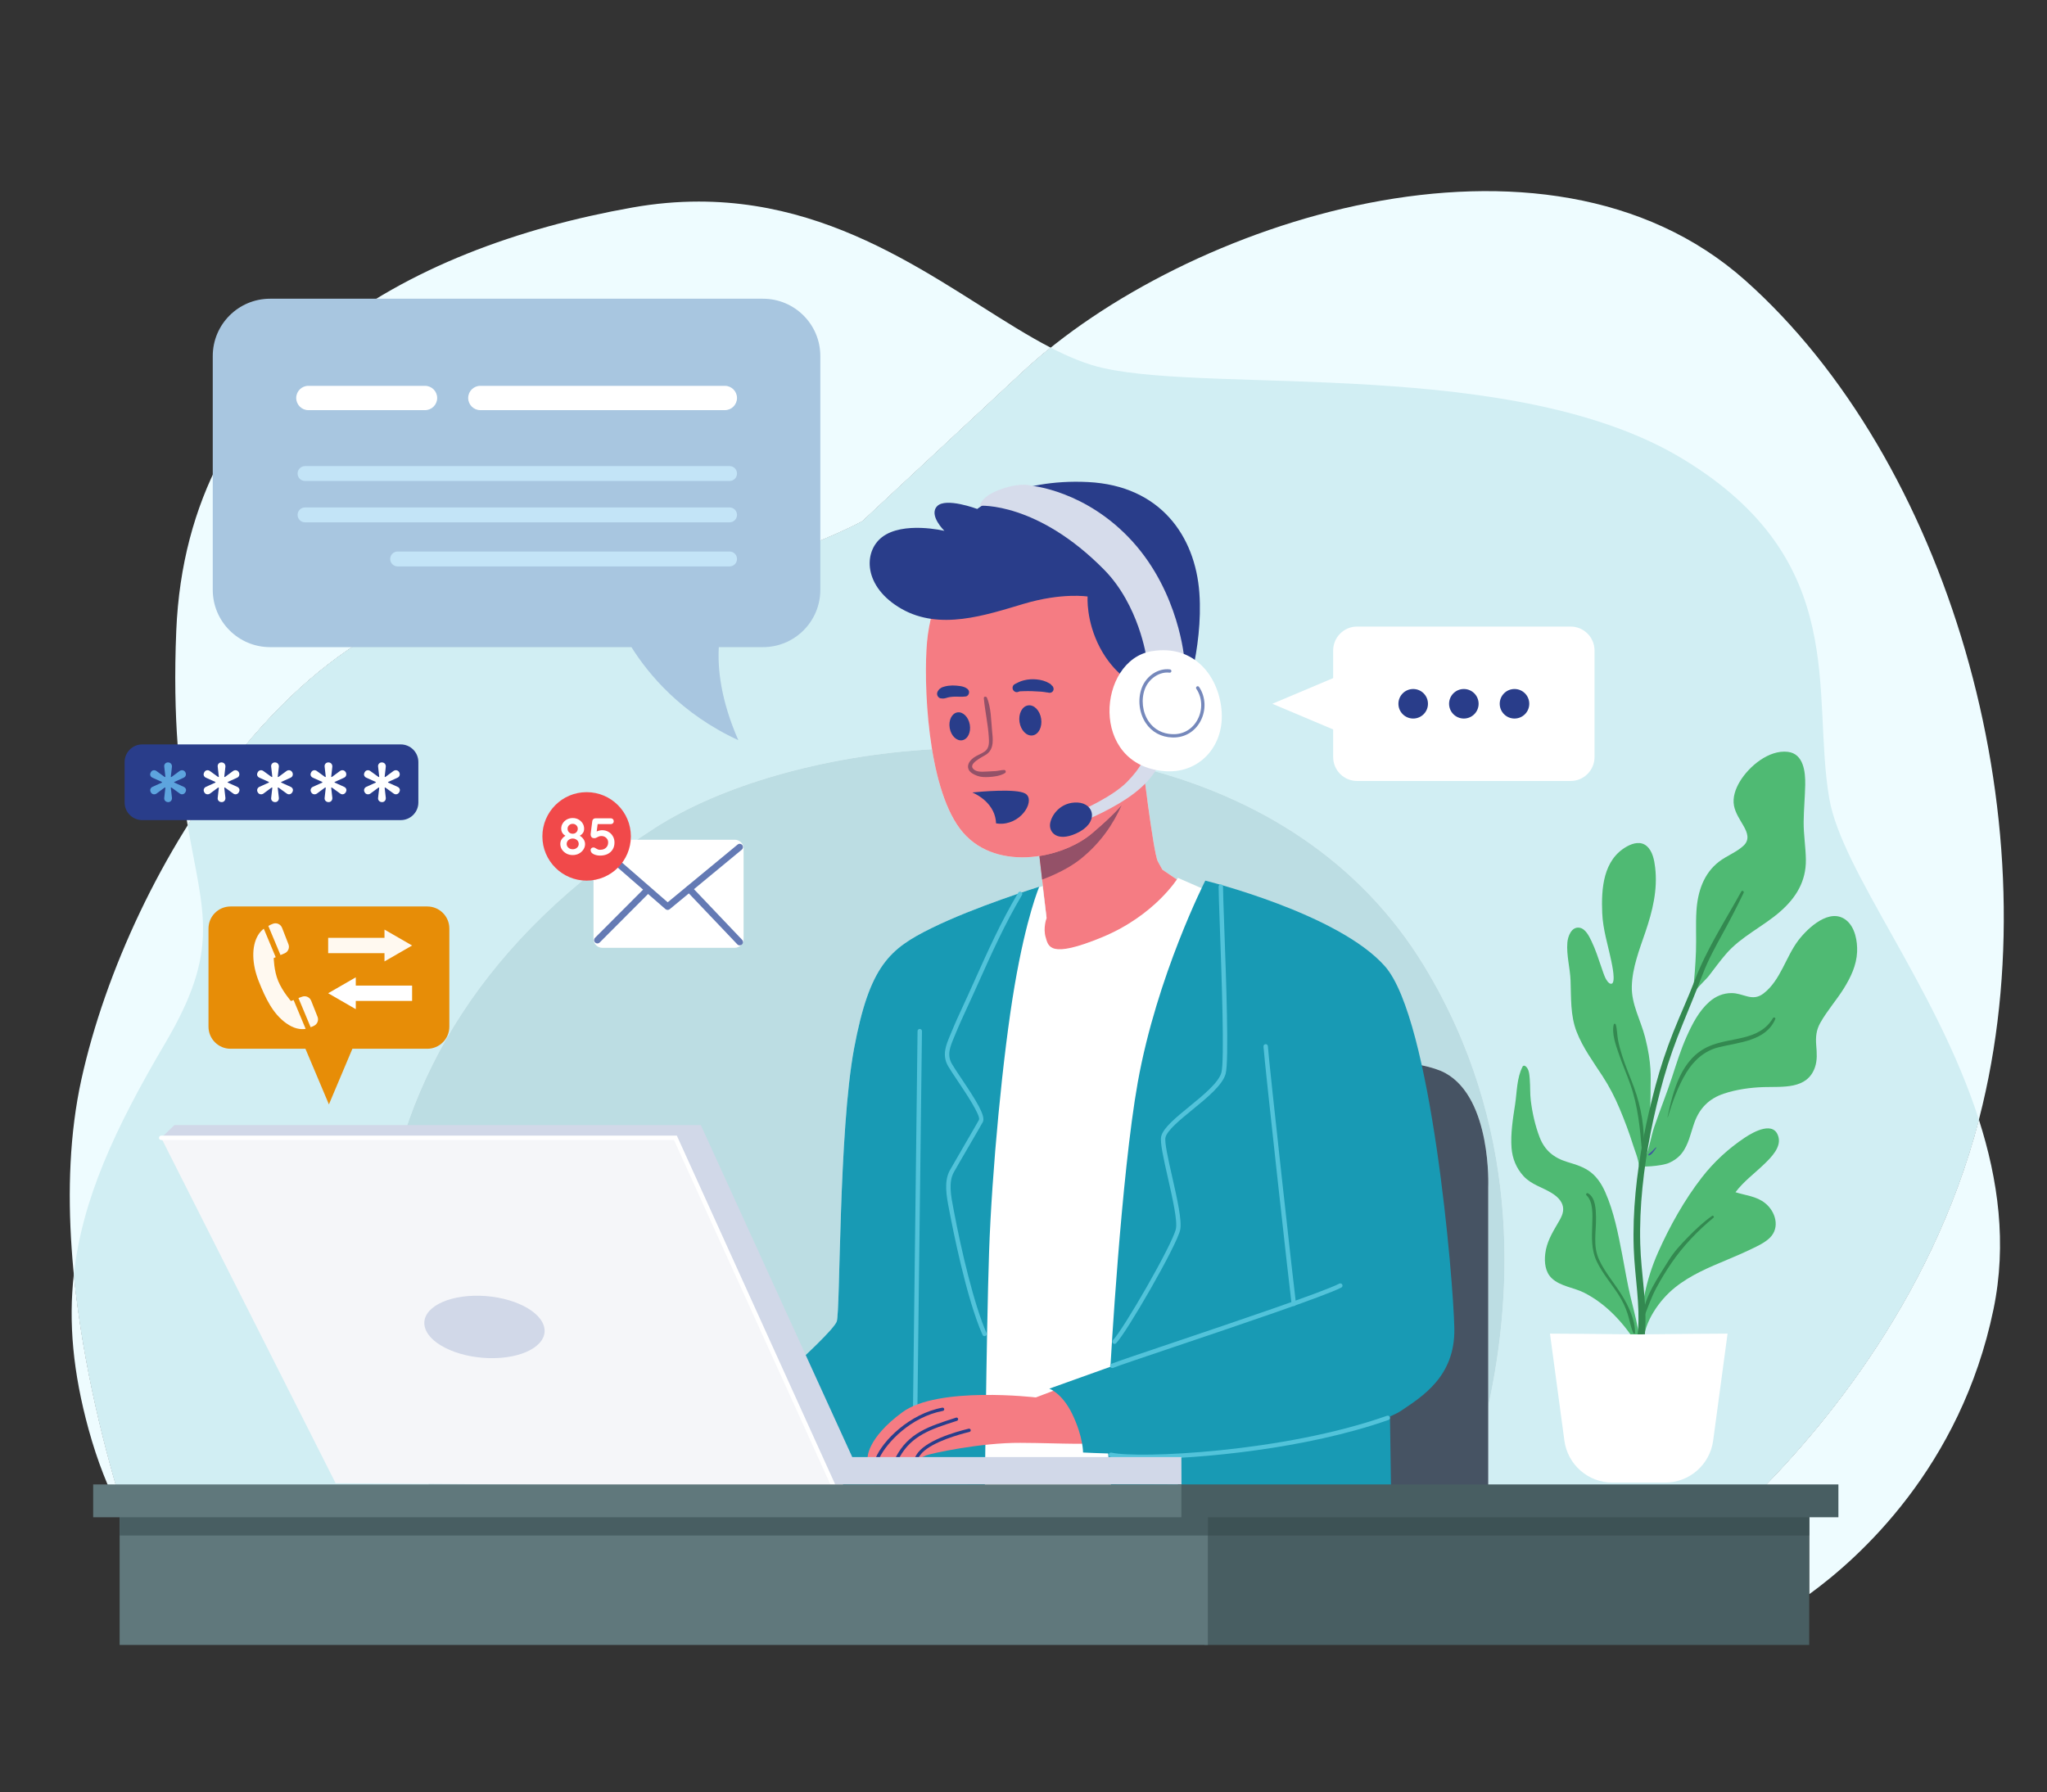 <svg width="619" height="542" viewBox="0 0 619 542" fill="none" xmlns="http://www.w3.org/2000/svg">
<rect x="0" y="0" width="619" height="542" fill="#333333" stroke="none"/>
<g clip-path="url(#clip0_488_218)">
<path d="M505.715 474.349C505.715 474.349 578.543 422.488 599.509 334.212C620.475 245.936 588.475 138.901 527.785 84.832C467.095 30.764 357.854 67.177 309.302 112.419C260.751 157.66 260.751 157.66 260.751 157.66C260.751 157.66 214.406 183.039 153.715 180.832C93.026 178.625 38.958 261.384 24.612 326.488C10.268 391.591 44.475 477.659 44.475 477.659L505.715 474.349Z" fill="#EEFCFF"/>
<path d="M547.095 482.18C562.045 471.351 592.919 443.856 602.819 396.004C606.928 376.146 604.236 356.815 598.405 338.644C583.82 394.626 548.652 435.438 526.072 456.971H547.095V482.18ZM36.268 456.971H37.367C31.996 439.662 25.092 413.371 22.326 385.419C20.692 399.988 22.056 415.099 26.82 432.419C29.471 442.06 32.755 450.176 36.268 456.971ZM56.748 249.628C80.854 211.26 114.808 180.79 151.335 180.79C152.126 180.79 152.923 180.804 153.715 180.832C156.246 180.924 158.746 180.968 161.223 180.968C218.184 180.968 260.751 157.66 260.751 157.66C260.751 157.66 260.751 157.66 309.302 112.419C311.934 109.967 314.747 107.536 317.718 105.15C290.508 91.075 258.267 60.964 211.306 60.964C204.896 60.964 198.215 61.524 191.232 62.764C122.82 74.901 56.612 111.315 53.302 190.764C52.178 217.759 54.364 235.836 56.748 249.628Z" fill="#EEFCFF"/>
<path d="M37.366 456.971H132.522C123.281 432.408 112.996 397.84 116.033 371.728C121.294 326.488 146.554 283.453 198.128 250.349C217.672 237.804 248.4 228.587 281.837 226.601C279.796 214.141 279.705 201.004 280.336 194.073C281.438 181.936 287.232 172.004 287.232 172.004C287.232 172.004 298.124 165.827 312.046 165.827C316.26 165.827 320.752 166.393 325.301 167.867C344.888 174.211 351.784 204.556 349.577 220.556C348.948 225.116 347.809 229.035 346.301 232.477C380.013 241.247 411.046 259.853 430.729 292.28C459.628 339.892 457.793 389.924 450.037 425.3V456.971H526.071C548.651 435.437 583.819 394.625 598.404 338.644C585.443 298.257 556.968 263.592 553.164 241.521C547.646 209.521 559.784 169.797 509.025 138.901C458.268 108.004 367.784 119.039 333.577 111.315C328.441 110.155 323.181 107.976 317.717 105.149C314.746 107.536 311.933 109.967 309.301 112.419C260.75 157.66 260.75 157.66 260.75 157.66C260.75 157.66 218.184 180.968 161.222 180.968C158.745 180.968 156.245 180.924 153.714 180.832C152.922 180.804 152.125 180.789 151.334 180.789C114.808 180.789 80.853 211.26 56.748 249.628C61.378 276.425 66.746 287.041 49.992 315.453C34.57 341.601 24.853 362.86 22.325 385.419C25.092 413.371 31.996 439.661 37.366 456.971Z" fill="#D1EEF3"/>
<path d="M132.523 456.971H225.171C223.63 451.424 219.923 431.04 219.923 431.04C219.923 431.04 251.371 404.097 253.026 399.683C254.13 396.74 253.578 342.212 258.268 317.108C262.958 292.004 269.026 286.947 281.715 280.695C294.83 274.232 314.268 268.188 314.268 268.188C314.268 268.188 310.406 277.108 306.82 298.073C303.232 319.04 299.923 354.349 299.095 378.625C298.344 400.636 297.822 448.271 297.73 456.971H336.739C336.076 450.743 333.472 425.421 334.682 422.764C335.214 421.591 348.088 420.913 363.692 420.521V320.971C363.692 320.971 379.56 319.863 396.828 319.863C412.944 319.863 430.28 320.828 437.072 324.556C451.14 332.28 450.038 359.04 450.038 359.04V425.3C457.794 389.924 459.628 339.892 430.73 292.28C411.047 259.853 380.014 241.247 346.302 232.477C346.151 232.82 345.998 233.159 345.84 233.492C346.947 242.289 349.124 258.747 350.13 260.556C351.508 263.039 351.508 263.039 351.508 263.039L358.406 267.729C358.406 267.729 345.164 286.488 328.888 289.521C326.678 289.935 324.794 290.112 323.187 290.112C312.962 290.112 313.992 282.901 313.992 282.901L316.475 277.66L314.31 258.903C312.612 259.165 310.887 259.308 309.167 259.308C302.018 259.308 294.948 256.865 290.268 250.625C286.007 244.944 283.371 235.964 281.838 226.601C248.4 228.587 217.672 237.804 198.128 250.349C146.555 283.453 121.295 326.488 116.034 371.728C112.996 397.84 123.282 432.408 132.523 456.971Z" fill="#BCDDE3"/>
<path d="M129.211 317.2H69.715C66.034 317.2 63.048 314.215 63.048 310.534V280.832C63.048 277.151 66.034 274.166 69.715 274.166H129.211C132.892 274.166 135.877 277.151 135.877 280.832V310.534C135.877 314.215 132.892 317.2 129.211 317.2Z" fill="#E78D07"/>
<path d="M99.462 334.028L108.89 311.683H90.034L99.462 334.028Z" fill="#E78D07"/>
<path d="M99.236 288.293H116.267V290.785L124.616 285.971L116.267 281.157V283.649H99.236V288.293Z" fill="#FFF9F0"/>
<path d="M124.616 298.087H107.586V295.595L99.236 300.408L107.586 305.221V302.729H124.616V298.087Z" fill="white"/>
<path d="M88.784 302.467L87.973 302.763C87.973 302.763 85.446 299.877 84.134 296.735C82.822 293.593 82.777 289.756 82.777 289.756L83.37 289.508L79.767 280.889C79.126 281.391 78.514 282.036 78.019 282.872C75.982 286.316 76.183 291.601 78.234 296.765C80.284 301.928 82.475 306.533 86.475 309.429C88.835 311.139 90.858 311.437 92.429 311.189L88.784 302.467Z" fill="#FFF9F0"/>
<path d="M91.37 301.452L90.25 301.859L93.935 310.683C94.353 310.547 94.726 310.379 95.05 310.201C96.002 309.68 96.421 308.535 96.019 307.527L94.094 302.675C93.666 301.599 92.459 301.055 91.37 301.452Z" fill="#FFF9F0"/>
<path d="M82.583 279.379C82.13 279.541 81.637 279.763 81.141 280.055L84.818 288.857L86.055 288.34C87.13 287.892 87.65 286.668 87.226 285.584L85.293 280.621C84.874 279.544 83.671 278.985 82.583 279.379Z" fill="#FFF9F0"/>
<path d="M450.037 458.349V359.04C450.037 359.04 451.14 332.28 437.072 324.556C423.003 316.832 363.692 320.971 363.692 320.971V458.349H450.037Z" fill="#465363"/>
<path d="M345.164 228.004C345.164 228.004 348.749 258.073 350.129 260.556C351.508 263.039 351.508 263.039 351.508 263.039L358.405 267.729C358.405 267.729 345.164 286.488 328.888 289.521C312.612 292.556 313.992 282.901 313.992 282.901L316.475 277.66L313.163 248.969C313.163 248.969 342.681 235.453 345.164 228.004Z" fill="#F57C83"/>
<path d="M366.957 270.212L356.198 265.521C356.198 265.521 349.301 276.832 333.301 283.453C317.301 290.073 317.025 286.212 316.198 283.453C315.37 280.695 316.474 277.66 316.474 277.66L315.29 268.001L308.892 270.133L286.681 449.797L343.784 452.556L366.957 270.212Z" fill="white"/>
<path d="M314.268 268.188C314.268 268.188 310.405 277.108 306.82 298.073C303.232 319.04 299.922 354.349 299.094 378.625C298.268 402.901 297.714 458.349 297.714 458.349C297.714 458.349 226.544 458.349 225.714 458.349C224.888 458.349 219.922 431.04 219.922 431.04C219.922 431.04 251.37 404.097 253.025 399.683C254.129 396.74 253.577 342.212 258.268 317.108C262.957 292.004 269.025 286.947 281.714 280.695C294.829 274.232 314.268 268.188 314.268 268.188Z" fill="#189AB4"/>
<path d="M276.751 426.74C277.119 426.74 277.417 426.441 277.417 426.073C277.417 424.101 277.768 396.079 278.105 368.979C278.445 341.875 278.796 313.848 278.796 311.867C278.796 311.497 278.497 311.2 278.129 311.2C277.761 311.2 277.463 311.497 277.463 311.867C277.463 313.839 277.112 341.861 276.773 368.961C276.435 396.065 276.084 424.092 276.084 426.073C276.084 426.441 276.381 426.74 276.751 426.74Z" fill="#52C3DA"/>
<path d="M420.198 420.004L420.749 458.349H336.888C336.888 458.349 333.301 425.797 334.681 422.764C336.06 419.728 420.198 420.004 420.198 420.004Z" fill="#189AB4"/>
<path d="M315.132 266.031C318.773 264.695 323.448 262.484 326.865 259.729C332.852 254.903 336.687 249.153 339.172 243.513C336.405 246.659 333.344 249.38 330.268 252.004C326.372 255.327 320.527 257.936 314.309 258.903L315.132 266.031Z" fill="#945168"/>
<path d="M287.232 172.004C287.232 172.004 281.439 181.936 280.336 194.073C279.232 206.212 280.336 237.384 290.268 250.625C300.199 263.867 320.888 260.004 330.268 252.004C338.875 244.663 347.371 236.556 349.578 220.556C351.784 204.556 344.888 174.211 325.302 167.867C305.716 161.521 287.232 172.004 287.232 172.004Z" fill="#F57C83"/>
<path d="M262.346 441.007C262.346 441.007 263.32 441.007 264.8 440.967C265.146 440.953 265.533 440.967 265.934 440.953C267.36 440.913 269.093 440.875 270.84 440.822C271.226 440.807 271.626 440.793 272.013 440.78C273.746 440.74 275.226 440.954 276.613 440.875H276.653C276.946 440.86 277.373 440.9 277.72 440.913C277.893 440.928 278.053 440.94 278.16 440.928C278.96 440.78 279.12 440.595 279.986 440.208C281.106 439.7 296.268 436.315 308.601 436.393C320.92 436.447 331.973 437.287 333.773 435.78C335.586 434.247 336.68 418.768 326.16 417.754L313.226 422.66C313.226 422.66 283.693 419.155 272.866 427.14C262.013 435.127 262.346 441.007 262.346 441.007Z" fill="#F57C83"/>
<path d="M276.653 440.875C276.946 440.86 277.373 440.9 277.72 440.913C277.986 440.488 278.548 439.713 278.853 439.393C282.186 435.993 290.24 433.793 293.16 433.087C293.426 433.02 293.601 432.753 293.533 432.488C293.48 432.22 293.2 432.06 292.92 432.113C288.666 433.14 279.64 435.768 277.08 440.073C277 440.193 276.786 440.607 276.653 440.875Z" fill="#293D8A"/>
<path d="M270.836 440.82C271.223 440.811 271.623 440.8 272.01 440.777C275.65 434.14 281.604 432.235 288.963 429.868L289.399 429.723C289.651 429.637 289.804 429.353 289.716 429.089C289.631 428.837 289.36 428.684 289.083 428.771L288.66 428.915C280.879 431.412 274.618 433.419 270.836 440.82Z" fill="#293D8A"/>
<path d="M264.799 440.967C265.145 440.957 265.532 440.961 265.933 440.952C268.14 436.311 275.445 428.544 285.111 426.733C285.389 426.687 285.571 426.429 285.524 426.151C285.464 425.884 285.207 425.705 284.94 425.752C274.984 427.621 266.952 435.753 264.799 440.967Z" fill="#293D8A"/>
<path d="M342.958 206.901C342.958 206.901 336.888 204.004 332.612 195.867C328.336 187.729 328.888 180.419 328.888 180.419C328.888 180.419 321.164 179.177 309.578 182.625C297.992 186.073 284.199 190.764 272.612 184.143C261.026 177.522 261.026 166.901 266.682 162.488C273.015 157.544 285.578 160.556 285.578 160.556C285.578 160.556 280.751 155.867 283.371 153.108C285.992 150.35 295.508 153.936 295.508 153.936C295.508 153.936 307.095 144.695 329.026 145.797C350.958 146.901 361.44 162.212 362.682 179.315C363.923 196.419 357.715 213.521 357.715 213.521L342.958 206.901Z" fill="#293D8A"/>
<path d="M298.04 235.037C298.294 235.037 298.559 235.031 298.84 235.019C300.464 234.956 302.506 234.688 303.899 233.816C304.311 233.557 304.155 232.884 303.65 232.884C303.648 232.884 303.648 232.884 303.647 232.884C302.78 232.888 301.934 233.149 301.068 233.215C300.264 233.273 299.451 233.308 298.646 233.345C298.178 233.367 297.623 233.409 297.058 233.409C296.211 233.409 295.346 233.313 294.73 232.905C292.036 231.123 297.272 228.923 298.38 228.107C300.698 226.399 300.232 223.449 299.99 220.92C299.676 217.668 299.707 214.111 298.464 211.047C298.375 210.828 298.146 210.712 297.934 210.712C297.694 210.712 297.474 210.86 297.502 211.177C297.852 215.081 298.755 218.935 299 222.857C299.104 224.489 299.224 226.249 297.764 227.295C296.711 228.049 295.431 228.409 294.387 229.183C293.482 229.855 292.579 230.933 292.74 232.136C292.882 233.205 293.754 233.836 294.654 234.283C295.862 234.883 296.824 235.037 298.04 235.037Z" fill="#945168"/>
<path d="M287.188 220.22C287.6 222.545 289.291 224.189 290.967 223.893C292.642 223.597 293.666 221.471 293.255 219.147C292.843 216.821 291.152 215.176 289.476 215.472C287.802 215.768 286.776 217.895 287.188 220.22Z" fill="#293D8A"/>
<path d="M308.296 218.377C308.669 220.887 310.436 222.701 312.244 222.433C314.052 222.164 315.215 219.912 314.841 217.404C314.468 214.895 312.7 213.079 310.892 213.348C309.085 213.617 307.923 215.869 308.296 218.377Z" fill="#293D8A"/>
<path d="M292.102 210.635C290.813 210.852 289.512 210.629 288.212 210.721C287.898 210.743 287.59 210.789 287.277 210.82C287.056 210.84 287.692 210.753 287.382 210.804L287.184 210.837C287.021 210.867 286.858 210.9 286.698 210.939C286.421 211.007 286.153 211.111 285.876 211.172C285.624 211.227 285.344 211.285 285.09 211.273C284.948 211.255 284.808 211.236 284.665 211.216L284.933 211.265L284.405 211.208C283.665 211.035 283.209 210.179 283.416 209.464C283.476 209.259 283.566 209.072 283.697 208.903L283.866 208.688L283.71 208.867L283.881 208.64C283.954 208.517 284.052 208.419 284.176 208.345L284.488 208.108C284.829 207.871 285.278 207.732 285.684 207.628C286.453 207.429 287.261 207.328 288.053 207.324C288.842 207.32 289.621 207.403 290.401 207.511C291.089 207.605 291.854 207.84 292.413 208.255C292.844 208.576 293.109 208.988 293.034 209.552C292.972 210.019 292.604 210.549 292.102 210.635Z" fill="#293D8A"/>
<path d="M306.816 206.944C306.991 206.84 307.169 206.749 307.355 206.665C307.511 206.595 307.937 206.371 307.615 206.547L307.969 206.357C308.504 206.088 309.059 205.908 309.636 205.761C310.895 205.44 312.22 205.359 313.511 205.495C314.888 205.64 316.145 205.973 317.339 206.692C317.507 206.795 317.68 206.893 317.82 207.033C317.915 207.153 318.008 207.275 318.099 207.397L318.02 207.277C318.388 207.535 318.603 207.956 318.599 208.401C318.596 208.829 318.373 209.187 318.001 209.393C317.552 209.644 317.125 209.524 316.661 209.405C316.895 209.405 317.128 209.405 317.36 209.405C316.977 209.464 316.708 209.48 316.321 209.395C316.307 209.392 315.949 209.303 316.185 209.352C316.407 209.4 315.809 209.307 315.744 209.297C315.668 209.287 315.253 209.245 315.692 209.288L315.449 209.26C315.243 209.235 315.033 209.208 314.825 209.192C313.915 209.119 313.007 209.077 312.095 209.048C311.248 209.02 310.385 209.013 309.54 209.049C309.176 209.065 308.816 209.077 308.452 209.088C308.249 209.093 308.335 209.125 308.475 209.081L308.248 209.14C308.097 209.181 307.949 209.231 307.804 209.287C307.215 209.511 306.509 209.085 306.292 208.544C306.055 207.955 306.256 207.277 306.816 206.944Z" fill="#293D8A"/>
<path d="M300.267 245.292C299 242.747 296.697 240.882 294.035 239.682C296.345 239.447 307.259 238.436 310.012 240C313.097 241.751 309.441 248.784 303.063 249.138C302.392 249.175 301.783 249.12 301.203 249.03C301.151 247.746 300.855 246.475 300.267 245.292Z" fill="#293D8A"/>
<path d="M350.682 230.488C350.682 230.488 349.578 234.764 343.234 239.729C336.888 244.695 327.692 248.327 327.692 248.327L326.958 245.108C326.958 245.108 336.475 240.969 340.888 236.419C345.302 231.867 345.854 229.384 345.854 229.384L350.682 230.488Z" fill="#D6DCEB"/>
<path d="M325.853 242.727C320.747 242.489 317.897 246.527 317.541 249.139C317.185 251.752 319.639 254.681 325.379 252.108C332.508 248.912 330.959 242.964 325.853 242.727Z" fill="#293D8A"/>
<path d="M346.681 198.901C346.681 198.901 344.476 183.048 333.853 172.28C313.577 151.729 296.336 152.969 296.336 152.969C296.336 152.969 296.474 150.073 302.957 147.867C309.044 145.795 311.784 146.901 311.784 146.901C311.784 146.901 328.474 148.28 342.542 163.867C356.612 179.453 358.129 199.315 358.129 199.315L346.681 198.901Z" fill="#D6DCEB"/>
<path d="M348.198 196.969C361.481 194.719 368.888 205.108 369.44 215.591C369.992 226.073 362.374 234.043 352.198 233.245C329.301 231.453 331.922 199.729 348.198 196.969Z" fill="white"/>
<path d="M354.812 223.059C358.318 223.059 361.282 221.296 362.976 218.194C364.79 214.87 364.638 210.778 362.588 207.768C362.432 207.543 362.122 207.483 361.893 207.638C361.665 207.794 361.605 208.104 361.761 208.332C363.602 211.034 363.734 214.716 362.098 217.714C360.545 220.559 357.804 222.171 354.557 222.055C351.522 221.974 348.95 220.586 347.314 218.146C345.448 215.36 345.018 211.515 346.221 208.35C347.414 205.208 350.686 203.067 353.661 203.456C353.93 203.491 354.186 203.3 354.222 203.026C354.26 202.752 354.068 202.502 353.793 202.464C350.313 202 346.658 204.379 345.286 207.994C343.972 211.454 344.442 215.656 346.484 218.702C348.305 221.419 351.162 222.964 354.53 223.055L354.812 223.059Z" fill="#7588BB"/>
<path d="M364.474 266.349C364.474 266.349 404.749 276.28 418.818 292.28C432.888 308.28 439.508 387.177 439.784 401.797C440.06 416.419 429.853 422.488 423.784 426.625C417.714 430.764 390.957 438.212 369.44 439.316C347.922 440.419 327.508 439.316 327.508 439.316C327.508 439.316 327.577 434.625 324.268 427.728C321.197 421.332 317.301 420.004 317.301 420.004L335.784 413.384C335.784 413.384 339.02 355.392 344.06 327.316C349.853 295.039 364.474 266.349 364.474 266.349Z" fill="#189AB4"/>
<path d="M297.715 404.119L297.985 404.061C298.323 403.912 298.475 403.519 298.325 403.183C294.551 394.668 290.641 377.953 288.439 366.227L288.259 365.279C287.592 361.829 286.763 357.54 288.417 354.579C289.261 353.068 291.167 349.791 293 346.64C294.903 343.369 296.7 340.279 297.199 339.357C298.169 337.556 295.111 332.745 290.683 326.147C289.488 324.363 288.453 322.823 287.851 321.78C286.272 319.049 287.324 316.548 288.54 313.652L288.953 312.655C290.056 309.947 291.311 307.235 292.521 304.612C293.016 303.541 293.512 302.468 294 301.389C294.648 299.964 295.297 298.513 295.956 297.047C299.855 288.356 303.885 279.371 309.048 270.689C309.236 270.373 309.132 269.964 308.816 269.776C308.499 269.589 308.091 269.692 307.901 270.009C302.701 278.755 298.655 287.776 294.74 296.5C294.083 297.967 293.433 299.415 292.787 300.84C292.299 301.915 291.805 302.985 291.312 304.053C290.093 306.689 288.833 309.416 287.719 312.152L287.311 313.136C286.069 316.089 284.787 319.144 286.697 322.447C287.323 323.529 288.367 325.087 289.576 326.888C291.884 330.329 296.689 337.492 296.025 338.723C295.537 339.627 293.745 342.708 291.848 345.969C290.011 349.128 288.1 352.413 287.253 353.928C285.36 357.315 286.241 361.871 286.948 365.532L287.129 366.472C287.932 370.743 292.18 392.608 297.105 403.721C297.216 403.972 297.46 404.119 297.715 404.119Z" fill="#52C3DA"/>
<path d="M337.026 406.464C337.198 406.464 337.37 406.399 337.499 406.268C340.634 403.108 355.751 376.933 356.876 372.011C357.492 369.316 355.946 362.481 354.45 355.871C353.291 350.749 352.092 345.453 352.434 344.02C352.943 341.877 356.808 338.719 360.547 335.665C365.063 331.977 369.732 328.161 370.636 324.725C371.664 320.82 370.786 296.371 370.204 280.193C369.995 274.376 369.83 269.781 369.831 268.143C369.831 267.775 369.532 267.476 369.164 267.476C368.796 267.476 368.498 267.773 368.498 268.141C368.496 269.805 368.662 274.411 368.872 280.241C369.415 295.363 370.324 320.669 369.347 324.387C368.552 327.403 363.851 331.244 359.703 334.633C355.612 337.975 351.75 341.131 351.136 343.712C350.724 345.445 351.848 350.413 353.15 356.164C354.544 362.328 356.124 369.313 355.576 371.713C354.472 376.54 339.631 402.225 336.552 405.327C336.294 405.589 336.295 406.011 336.556 406.269C336.687 406.399 336.856 406.464 337.026 406.464Z" fill="#52C3DA"/>
<path d="M391.232 395.016L391.325 395.009C391.69 394.957 391.944 394.62 391.893 394.256C391.404 390.788 383.75 321.721 383.4 316.432C383.374 316.063 383.057 315.775 382.689 315.811C382.322 315.835 382.045 316.153 382.069 316.52C382.421 321.819 390.082 390.971 390.573 394.443C390.62 394.775 390.905 395.016 391.232 395.016Z" fill="#52C3DA"/>
<path d="M336.336 413.773L336.587 413.725C338.283 413.039 345.775 410.511 355.26 407.313C374.404 400.856 400.624 392.015 405.61 389.424C405.936 389.255 406.063 388.852 405.894 388.525C405.724 388.197 405.324 388.067 404.995 388.241C400.1 390.784 372.859 399.971 354.834 406.048C345.327 409.256 337.819 411.787 336.086 412.489C335.744 412.628 335.58 413.016 335.719 413.357C335.824 413.616 336.074 413.773 336.336 413.773Z" fill="#52C3DA"/>
<path d="M345.543 441.275C362.391 441.275 395.055 438.237 419.868 429.461C420.216 429.337 420.398 428.957 420.275 428.609C420.154 428.264 419.768 428.081 419.424 428.204C388.078 439.292 344.227 441.185 336.068 439.353C335.71 439.276 335.354 439.5 335.272 439.859C335.191 440.217 335.418 440.575 335.776 440.656C337.543 441.051 340.958 441.275 345.543 441.275Z" fill="#52C3DA"/>
<path d="M538.387 275.652C533.156 280.252 526.532 283.201 521.941 288.521C520.136 290.615 518.513 292.843 516.836 295.037C515.616 296.635 512.359 299.284 511.831 301.292C511.597 302.176 511.647 300.979 511.881 300.092L511.92 299.981C512.379 295.916 512.707 291.835 512.849 287.745C512.992 283.667 512.737 279.572 512.993 275.5C513.353 269.755 515.147 264.192 519.843 260.593C522.138 258.833 525.087 257.763 527.198 255.811C529.2 253.957 528.397 251.835 527.219 249.768C526.118 247.833 524.782 245.933 524.353 243.707C523.864 241.176 524.815 238.565 526.099 236.411C528.831 231.824 534.889 226.711 540.626 227.396C545.412 227.968 545.954 233.488 545.886 237.333C545.819 241.072 545.449 244.799 545.414 248.54C545.376 252.383 546.03 256.153 546.085 259.979C546.177 266.487 543.171 271.445 538.387 275.652Z" fill="#4FBA73"/>
<path d="M489.788 335.361C488.332 331.888 486.661 328.641 484.606 325.483C481.788 321.149 478.661 316.927 476.769 312.073C474.836 307.119 475.12 301.82 474.929 296.601C474.79 292.768 473.65 288.944 473.958 285.1C474.105 283.256 475.168 280.273 477.553 280.579C479.409 280.816 480.512 283.117 481.225 284.585C482.47 287.148 483.333 289.881 484.258 292.569C484.618 293.621 484.964 294.692 485.42 295.707C485.685 296.297 486.529 297.737 487.325 297.541C488.681 297.207 487.45 291.672 487.249 290.692C486.237 285.769 484.713 281.195 484.501 276.129C484.194 268.785 484.765 260.043 491.948 256.027C493.826 254.977 496.205 254.352 497.989 255.923C499.749 257.471 500.246 260.156 500.508 262.365C501.309 269.148 499.713 275.571 497.54 281.952C495.745 287.221 493.606 292.659 493.45 298.293C493.3 303.717 496.122 308.524 497.446 313.648C499.557 321.813 499.121 326.143 499.13 328.787C499.145 332.1 499.024 335.377 498.782 338.68C498.558 341.716 498.296 344.753 497.925 347.775C497.849 348.387 497.78 349.025 497.698 349.664C498.865 346.855 499.273 343.637 500.24 340.815C501.956 335.796 503.95 330.881 505.598 325.839C506.96 321.672 508.245 317.477 510.044 313.472C511.729 309.713 513.765 305.741 516.91 302.984C518.811 301.317 521.116 300.343 523.659 300.363C525.285 300.375 526.746 300.937 528.299 301.348C530.211 301.853 531.714 301.679 533.287 300.471C538.435 296.513 540 289.419 543.811 284.408C546.654 280.671 553.398 274.3 558.358 278.376C560.988 280.537 561.714 284.715 561.576 287.917C561.402 291.935 559.647 295.609 557.555 298.969C555.331 302.541 552.461 305.74 550.417 309.413C549.209 311.583 549.019 313.661 549.212 316.109C549.392 318.415 549.593 320.648 548.808 322.872C546.448 329.551 539.078 328.619 533.347 328.793C529.337 328.915 525.034 329.512 521.227 330.795C516.826 332.276 513.964 335.14 512.39 339.492C511.253 342.643 510.644 346.219 508.5 348.895C507.492 350.153 506.157 351.083 504.689 351.732C502.454 352.719 495.64 353.151 495.589 352.528C495.421 350.444 494.433 348.245 493.814 346.268C492.654 342.56 491.29 338.943 489.788 335.361Z" fill="#4FBA73"/>
<path d="M458.147 334.103C458.74 330.284 458.627 326.076 460.435 322.57C460.564 322.319 460.906 322.255 461.139 322.384C462.435 323.103 462.488 325.196 462.595 326.479C462.77 328.607 462.639 330.74 462.902 332.863C463.36 336.591 464.222 340.434 465.566 343.947C467.084 347.923 469.848 350.176 473.862 351.418C476.44 352.214 478.97 352.908 481.122 354.619C483.05 356.152 484.388 358.266 485.382 360.491C488.06 366.5 489.336 373.218 490.579 379.638C491.415 383.96 492.098 388.303 493.147 392.583C494.196 396.859 495.323 401.114 495.924 405.483C496.026 405.703 496.134 405.922 496.227 406.144C496.502 406.798 495.48 407.151 495.128 406.607C490.984 400.23 485.938 394.506 479.052 390.994C475.943 389.408 471.812 389.079 469.219 386.587C467.246 384.691 466.975 381.798 467.27 379.219C467.658 375.831 469.28 373.043 470.972 370.156C471.9 368.57 472.998 366.871 472.623 364.943C472.27 363.124 470.758 361.788 469.258 360.856C466.395 359.079 463.048 358.279 460.704 355.718C458.527 353.339 457.32 350.379 457.079 347.174C456.758 342.902 457.494 338.322 458.147 334.103Z" fill="#4FBA73"/>
<path d="M514.635 356.12C518.29 351.411 522.703 347.349 527.667 344.052C530.316 342.293 536.566 338.823 537.827 344.012C538.566 347.054 535.59 350.045 533.631 351.952C530.687 354.817 527.281 357.289 524.798 360.592C527.873 361.572 531.087 361.764 533.759 363.89C536.923 366.408 538.342 371.27 535.205 374.354C533.676 375.856 531.649 376.779 529.746 377.702C527.271 378.899 524.751 379.985 522.214 381.045C516.737 383.332 511.191 385.654 506.52 389.402C501.76 393.22 497.284 399.678 496.907 405.908C496.87 406.503 497.096 405.962 496.742 405.69C496.547 405.864 495.894 405.551 495.898 405.204C495.995 395.958 497.656 387.155 501.435 378.686C504.936 370.834 509.355 362.923 514.635 356.12Z" fill="#4FBA73"/>
<path d="M527.261 270.048C525.245 274.235 523.136 278.324 520.897 282.405C518.742 286.335 516.589 290.235 514.977 294.427C512.992 299.588 510.911 304.672 508.812 309.788C506.631 315.105 504.681 320.524 503.117 326.055C500.064 336.853 497.796 347.968 496.675 359.136C496.104 364.816 495.845 370.529 496.001 376.235C496.124 380.695 496.627 385.105 497.045 389.543C497.481 394.157 497.796 398.828 497.409 403.46C497.087 407.332 496.471 411.935 493.465 414.697C492.879 415.239 492.045 414.564 492.387 413.865C495.957 406.543 495.757 398.559 495.075 390.619C494.697 386.235 494.175 381.875 494.027 377.475C493.839 371.876 494.059 366.267 494.585 360.691C495.621 349.729 497.807 338.899 500.641 328.269C502.096 322.82 503.895 317.476 505.967 312.228C508.045 306.971 510.444 301.857 512.457 296.573C516.097 287.017 521.646 278.544 526.56 269.639C526.815 269.176 527.486 269.583 527.261 270.048Z" fill="#338950"/>
<path d="M496.511 348.188C495.933 341.229 495.317 334.528 492.971 327.889C491.877 324.793 490.551 321.783 489.495 318.675C488.623 316.105 487.317 312.583 487.989 309.852C488.064 309.547 488.508 309.563 488.592 309.852C489.041 311.412 488.992 313.123 489.315 314.721C489.631 316.277 490.051 317.808 490.535 319.32C491.564 322.536 492.909 325.617 494.075 328.783C496.325 334.897 497.481 341.671 496.989 348.188C496.967 348.496 496.536 348.496 496.511 348.188Z" fill="#338950"/>
<path d="M536.836 308.196C534.073 314.869 525.77 315.255 519.722 316.749C515.403 317.816 512.215 320.697 509.925 324.437C507.419 328.529 505.724 333.333 504.331 337.9L504.249 337.879C505.941 329.88 508.365 320.249 516.61 316.528C523.218 313.545 531.924 315.044 536.15 307.907C536.358 307.556 537.003 307.792 536.836 308.196Z" fill="#338950"/>
<path d="M500.877 347.132C500.548 347.576 500.246 348.04 499.908 348.475C499.74 348.691 499.569 348.893 499.357 349.067C499.14 349.244 498.886 349.464 498.589 349.459C498.465 349.456 498.378 349.319 498.445 349.208C498.581 348.985 498.828 348.851 499.02 348.681C499.218 348.507 499.42 348.335 499.612 348.155C499.998 347.789 500.352 347.392 500.729 347.019L500.877 347.132Z" fill="#3E579E"/>
<path d="M518.151 368.301C513.386 372.212 508.99 376.84 505.498 381.911C503.828 384.335 502.287 386.9 500.89 389.489C499.363 392.319 498.362 395.308 497.166 398.275C497.075 398.5 496.663 398.505 496.695 398.212C497.356 391.936 501.331 386.556 504.515 381.335C506.168 378.623 508.224 376.436 510.435 374.175C512.718 371.839 515.044 369.629 517.721 367.745C518.046 367.516 518.462 368.045 518.151 368.301Z" fill="#338950"/>
<path d="M480.209 360.913C482.504 362.213 482.578 365.839 482.624 368.153C482.71 372.6 481.609 376.776 483.561 381.013C485.324 384.841 488.14 388.037 490.353 391.592C492.426 394.919 494.47 399.172 494.425 403.177C494.422 403.408 494.068 403.54 493.96 403.304C493.125 401.485 492.825 399.42 492.226 397.515C491.554 395.372 490.616 393.427 489.4 391.543C487.269 388.241 484.654 385.236 482.925 381.685C481.104 377.943 481.37 374.236 481.492 370.181C481.568 367.596 481.826 363.441 479.742 361.519C479.414 361.217 479.833 360.701 480.209 360.913Z" fill="#338950"/>
<path d="M495.553 403.591C504.797 403.463 522.405 403.361 522.405 403.361L518.048 435.711C517.068 442.988 510.856 448.419 503.513 448.419H495.921H495.187H487.596C480.252 448.419 474.04 442.988 473.06 435.711L468.703 403.361C468.703 403.361 486.311 403.463 495.553 403.591Z" fill="white"/>
<path d="M48.75 344.143L101.487 448.601L255.232 449.707L207.784 342.671L48.75 344.143Z" fill="#F5F6F9"/>
<path d="M357.272 449.055L357.243 440.695H257.715L211.923 340.28H52.751L48.75 344.143H204.244L251.831 448.971C251.831 448.971 357.272 448.78 357.272 449.055Z" fill="#D1D8E8"/>
<path d="M128.587 401.785C130.324 406.996 139.751 411.02 149.643 410.772C159.535 410.525 166.146 406.101 164.41 400.889C162.672 395.68 153.246 391.656 143.354 391.904C133.462 392.152 126.85 396.576 128.587 401.785Z" fill="#D1D8E8"/>
<path d="M251.83 449.637L252.106 449.577C252.44 449.425 252.59 449.031 252.438 448.695L204.674 343.476H48.749C48.38 343.476 48.083 343.773 48.083 344.143C48.083 344.511 48.38 344.809 48.749 344.809H203.815L251.223 449.247C251.334 449.491 251.578 449.637 251.83 449.637Z" fill="white"/>
<path d="M547.095 497.521H364.199V456.971H547.095V497.521Z" fill="#485E62"/>
<path d="M365.244 497.521H36.178V456.971H365.244V497.521Z" fill="#60787C"/>
<path d="M547.095 464.419H365.244V456.971H547.095V464.419Z" fill="#3D5255"/>
<path d="M36.178 464.419H365.244V456.971H36.178V464.419Z" fill="#485E62"/>
<path d="M356.199 458.901H555.923V448.971H356.199V458.901Z" fill="#485E62"/>
<path d="M28.177 458.901H357.242V448.971H28.177V458.901Z" fill="#60787C"/>
<path d="M410.375 236.209H474.94C478.936 236.209 482.175 232.971 482.175 228.975V196.741C482.175 192.747 478.936 189.507 474.94 189.507H410.375C406.38 189.507 403.14 192.747 403.14 196.741V228.975C403.14 232.971 406.38 236.209 410.375 236.209Z" fill="white"/>
<path d="M384.74 212.859L408.989 202.627V223.091L384.74 212.859Z" fill="white"/>
<path d="M453.508 212.859C453.508 215.325 455.508 217.324 457.975 217.324C460.441 217.324 462.441 215.325 462.441 212.859C462.441 210.391 460.441 208.392 457.975 208.392C455.508 208.392 453.508 210.391 453.508 212.859Z" fill="#293D8A"/>
<path d="M438.191 212.859C438.191 215.325 440.191 217.324 442.657 217.324C445.124 217.324 447.124 215.325 447.124 212.859C447.124 210.391 445.124 208.392 442.657 208.392C440.191 208.392 438.191 210.391 438.191 212.859Z" fill="#293D8A"/>
<path d="M422.873 212.859C422.873 215.325 424.873 217.324 427.34 217.324C429.807 217.324 431.807 215.325 431.807 212.859C431.807 210.391 429.807 208.392 427.34 208.392C424.873 208.392 422.873 210.391 422.873 212.859Z" fill="#293D8A"/>
<path d="M81.669 90.349H230.726C240.3 90.349 248.06 98.109 248.06 107.683V178.396C248.06 187.968 240.3 195.729 230.726 195.729H217.366C216.99 202.139 217.909 211.675 223.262 223.867C206.041 215.923 196.124 203.995 190.944 195.729H81.669C72.097 195.729 64.336 187.968 64.336 178.396V107.683C64.336 98.109 72.097 90.349 81.669 90.349Z" fill="#A8C6E0"/>
<path d="M145.256 124.051H219.187C221.217 124.051 222.865 122.404 222.865 120.373C222.865 118.341 221.217 116.695 219.187 116.695H145.256C143.224 116.695 141.577 118.341 141.577 120.373C141.577 122.404 143.224 124.051 145.256 124.051Z" fill="white"/>
<path d="M92.244 145.476H220.612C221.856 145.476 222.865 144.468 222.865 143.224C222.865 141.98 221.856 140.971 220.612 140.971H92.244C91 140.971 89.991 141.98 89.991 143.224C89.991 144.468 91 145.476 92.244 145.476Z" fill="#C3E4F7"/>
<path d="M92.244 157.983H220.612C221.856 157.983 222.865 156.973 222.865 155.729C222.865 154.485 221.856 153.476 220.612 153.476H92.244C91 153.476 89.991 154.485 89.991 155.729C89.991 156.973 91 157.983 92.244 157.983Z" fill="#C3E4F7"/>
<path d="M120.247 171.316H220.612C221.856 171.316 222.865 170.307 222.865 169.063C222.865 167.819 221.856 166.809 220.612 166.809H120.247C119.001 166.809 117.992 167.819 117.992 169.063C117.992 170.307 119.001 171.316 120.247 171.316Z" fill="#C3E4F7"/>
<path d="M93.252 124.051H128.52C130.55 124.051 132.198 122.404 132.198 120.373C132.198 118.341 130.55 116.695 128.52 116.695H93.252C91.22 116.695 89.574 118.341 89.574 120.373C89.574 122.404 91.22 124.051 93.252 124.051Z" fill="white"/>
<path d="M182.142 286.672H222.187C223.66 286.672 224.854 285.477 224.854 284.005V256.648C224.854 255.176 223.66 253.981 222.187 253.981H182.142C180.668 253.981 179.475 255.176 179.475 256.648V284.005C179.475 285.477 180.668 286.672 182.142 286.672Z" fill="white"/>
<path d="M201.887 275.212C202.112 275.212 202.339 275.135 202.524 274.983L224.319 256.981C224.744 256.629 224.804 256 224.452 255.573C224.099 255.148 223.468 255.089 223.046 255.44L201.904 272.9L181.303 254.973C180.887 254.612 180.255 254.656 179.892 255.072C179.53 255.489 179.574 256.12 179.991 256.483L201.231 274.965C201.419 275.129 201.654 275.212 201.887 275.212Z" fill="#647AB4"/>
<path d="M223.682 285.925C223.93 285.925 224.178 285.833 224.371 285.649C224.771 285.268 224.787 284.636 224.406 284.236L209.163 268.212C208.786 267.811 208.15 267.795 207.751 268.176C207.35 268.557 207.334 269.189 207.715 269.591L222.958 285.615C223.154 285.821 223.418 285.925 223.682 285.925Z" fill="#647AB4"/>
<path d="M180.647 285.339C180.903 285.339 181.159 285.242 181.355 285.046L196.536 269.823C196.926 269.432 196.926 268.798 196.534 268.408C196.142 268.018 195.508 268.019 195.119 268.41L179.938 283.632C179.548 284.024 179.548 284.658 179.94 285.047C180.136 285.242 180.391 285.339 180.647 285.339Z" fill="#647AB4"/>
<path d="M164.015 252.969C164.015 260.359 170.004 266.349 177.394 266.349C184.783 266.349 190.772 260.359 190.772 252.969C190.772 245.581 184.783 239.591 177.394 239.591C170.004 239.591 164.015 245.581 164.015 252.969Z" fill="#F1494A"/>
<path d="M174.973 252.936L174.941 252.568C175.346 252.75 175.698 252.984 175.997 253.272C176.296 253.56 176.525 253.875 176.685 254.216C176.845 254.558 176.925 254.91 176.925 255.272C176.925 255.88 176.754 256.44 176.413 256.952C176.082 257.454 175.634 257.859 175.069 258.168C174.504 258.467 173.874 258.616 173.181 258.616C172.488 258.616 171.858 258.467 171.293 258.168C170.728 257.859 170.274 257.454 169.933 256.952C169.602 256.44 169.437 255.88 169.437 255.272C169.437 254.782 169.538 254.36 169.741 254.008C169.954 253.646 170.216 253.342 170.525 253.096C170.845 252.851 171.16 252.648 171.469 252.488L171.341 252.936C171.074 252.83 170.813 252.68 170.557 252.488C170.312 252.286 170.109 252.03 169.949 251.72C169.789 251.411 169.709 251.048 169.709 250.632C169.709 250.035 169.864 249.496 170.173 249.016C170.482 248.526 170.898 248.136 171.421 247.848C171.954 247.56 172.541 247.416 173.181 247.416C173.832 247.416 174.413 247.56 174.925 247.848C175.448 248.136 175.864 248.526 176.173 249.016C176.482 249.496 176.637 250.035 176.637 250.632C176.637 251.091 176.546 251.475 176.365 251.784C176.184 252.094 175.965 252.339 175.709 252.52C175.453 252.702 175.208 252.84 174.973 252.936ZM171.629 250.664C171.629 250.952 171.693 251.208 171.821 251.432C171.96 251.656 172.146 251.838 172.381 251.976C172.616 252.104 172.882 252.168 173.181 252.168C173.48 252.168 173.741 252.104 173.965 251.976C174.2 251.838 174.381 251.656 174.509 251.432C174.648 251.208 174.717 250.952 174.717 250.664C174.717 250.238 174.568 249.886 174.269 249.608C173.981 249.32 173.618 249.176 173.181 249.176C172.733 249.176 172.36 249.32 172.061 249.608C171.773 249.886 171.629 250.238 171.629 250.664ZM173.181 256.856C173.693 256.856 174.125 256.702 174.477 256.392C174.829 256.072 175.005 255.688 175.005 255.24C175.005 254.931 174.925 254.654 174.765 254.408C174.605 254.163 174.386 253.971 174.109 253.832C173.832 253.683 173.522 253.608 173.181 253.608C172.84 253.608 172.53 253.683 172.253 253.832C171.976 253.971 171.757 254.163 171.597 254.408C171.437 254.654 171.357 254.931 171.357 255.24C171.357 255.688 171.533 256.072 171.885 256.392C172.237 256.702 172.669 256.856 173.181 256.856ZM181.418 258.776C181.024 258.776 180.602 258.718 180.154 258.6C179.706 258.472 179.338 258.291 179.05 258.056C178.912 257.939 178.8 257.79 178.714 257.608C178.64 257.416 178.602 257.235 178.602 257.064C178.602 256.883 178.677 256.712 178.826 256.552C178.986 256.392 179.21 256.312 179.498 256.312C179.69 256.312 179.93 256.414 180.218 256.616C180.389 256.723 180.576 256.819 180.778 256.904C180.981 256.99 181.189 257.032 181.402 257.032C181.914 257.032 182.357 256.942 182.73 256.76C183.104 256.568 183.392 256.307 183.594 255.976C183.797 255.646 183.898 255.256 183.898 254.808C183.898 254.403 183.802 254.056 183.61 253.768C183.429 253.48 183.184 253.256 182.874 253.096C182.576 252.936 182.25 252.856 181.898 252.856C181.568 252.856 181.28 252.91 181.034 253.016C180.789 253.123 180.565 253.235 180.362 253.352C180.16 253.459 179.957 253.512 179.754 253.512C179.402 253.512 179.141 253.438 178.97 253.288C178.8 253.128 178.693 252.942 178.65 252.728C178.608 252.515 178.597 252.323 178.618 252.152L179.114 248.264C179.157 248.04 179.264 247.859 179.434 247.72C179.616 247.571 179.829 247.496 180.074 247.496H184.698C184.954 247.496 185.168 247.582 185.338 247.752C185.509 247.923 185.594 248.136 185.594 248.392C185.594 248.638 185.509 248.846 185.338 249.016C185.168 249.176 184.954 249.256 184.698 249.256H180.57L180.746 249.112L180.314 252.36L180.106 251.752C180.17 251.646 180.309 251.544 180.522 251.448C180.736 251.352 180.981 251.272 181.258 251.208C181.536 251.134 181.808 251.096 182.074 251.096C182.789 251.096 183.429 251.262 183.994 251.592C184.56 251.912 185.002 252.355 185.322 252.92C185.653 253.475 185.818 254.104 185.818 254.808C185.818 255.608 185.637 256.307 185.274 256.904C184.912 257.502 184.4 257.966 183.738 258.296C183.088 258.616 182.314 258.776 181.418 258.776Z" fill="white"/>
<path d="M43.016 248.045H121.177C124.123 248.045 126.511 245.657 126.511 242.712V230.483C126.511 227.537 124.123 225.149 121.177 225.149H43.016C40.071 225.149 37.683 227.537 37.683 230.483V242.712C37.683 245.657 40.071 248.045 43.016 248.045Z" fill="#293D8A"/>
<path d="M115.535 242.601C115.886 242.601 116.167 242.477 116.38 242.227C116.594 241.977 116.687 241.664 116.66 241.289L116.324 238.324L116.36 238.175L116.548 238.212L118.988 239.975C119.288 240.2 119.602 240.283 119.927 240.219C120.251 240.157 120.514 239.963 120.714 239.637C120.939 239.237 120.983 238.887 120.846 238.587C120.71 238.287 120.476 238.075 120.152 237.949L117.412 236.711L117.299 236.599L117.412 236.485L120.152 235.247C120.502 235.097 120.727 234.86 120.826 234.535C120.927 234.209 120.888 233.884 120.714 233.559C120.514 233.233 120.251 233.04 119.927 232.976C119.602 232.915 119.288 232.984 118.988 233.184L116.548 234.985L116.36 235.021L116.324 234.872L116.66 231.907C116.687 231.532 116.587 231.219 116.36 230.969C116.135 230.719 115.835 230.595 115.46 230.595C115.11 230.595 114.823 230.719 114.598 230.969C114.372 231.219 114.284 231.532 114.335 231.907L114.672 234.872L114.635 235.021L114.446 234.985L112.007 233.221C111.708 232.995 111.388 232.915 111.05 232.976C110.714 233.04 110.458 233.233 110.282 233.559C110.056 233.959 110.012 234.309 110.152 234.609C110.288 234.909 110.52 235.123 110.846 235.247L113.584 236.485L113.696 236.599L113.584 236.711L110.846 237.949C110.494 238.099 110.263 238.337 110.152 238.661C110.039 238.988 110.082 239.313 110.282 239.637C110.458 239.963 110.714 240.157 111.05 240.219C111.388 240.283 111.708 240.212 112.007 240.013L114.446 238.212L114.635 238.175L114.672 238.324L114.335 241.289C114.284 241.664 114.379 241.977 114.615 242.227C114.855 242.477 115.16 242.601 115.535 242.601Z" fill="white"/>
<path d="M99.37 242.601C99.719 242.601 100 242.477 100.213 242.227C100.427 241.977 100.52 241.664 100.495 241.289L100.158 238.324L100.195 238.175L100.381 238.212L102.822 239.975C103.122 240.2 103.435 240.283 103.76 240.219C104.084 240.157 104.347 239.963 104.547 239.637C104.772 239.237 104.816 238.887 104.679 238.587C104.543 238.287 104.311 238.075 103.985 237.949L101.245 236.711L101.132 236.599L101.245 236.485L103.985 235.247C104.335 235.097 104.56 234.86 104.66 234.535C104.76 234.209 104.721 233.884 104.547 233.559C104.347 233.233 104.084 233.04 103.76 232.976C103.435 232.915 103.122 232.984 102.822 233.184L100.381 234.985L100.195 235.021L100.158 234.872L100.495 231.907C100.52 231.532 100.42 231.219 100.195 230.969C99.969 230.719 99.669 230.595 99.293 230.595C98.943 230.595 98.656 230.719 98.431 230.969C98.206 231.219 98.118 231.532 98.168 231.907L98.505 234.872L98.468 235.021L98.28 234.985L95.841 233.221C95.543 232.995 95.222 232.915 94.884 232.976C94.547 233.04 94.291 233.233 94.115 233.559C93.891 233.959 93.847 234.309 93.986 234.609C94.121 234.909 94.353 235.123 94.679 235.247L97.418 236.485L97.529 236.599L97.418 236.711L94.679 237.949C94.328 238.099 94.096 238.337 93.986 238.661C93.872 238.988 93.915 239.313 94.115 239.637C94.291 239.963 94.547 240.157 94.884 240.219C95.222 240.283 95.543 240.212 95.841 240.013L98.28 238.212L98.468 238.175L98.505 238.324L98.168 241.289C98.118 241.664 98.212 241.977 98.45 242.227C98.688 242.477 98.993 242.601 99.37 242.601Z" fill="white"/>
<path d="M83.203 242.601C83.552 242.601 83.835 242.477 84.047 242.227C84.261 241.977 84.355 241.664 84.328 241.289L83.991 238.324L84.028 238.175L84.215 238.212L86.656 239.975C86.956 240.2 87.269 240.283 87.593 240.219C87.919 240.157 88.181 239.963 88.38 239.637C88.607 239.237 88.65 238.887 88.512 238.587C88.376 238.287 88.144 238.075 87.819 237.949L85.079 236.711L84.966 236.599L85.079 236.485L87.819 235.247C88.168 235.097 88.395 234.86 88.493 234.535C88.593 234.209 88.555 233.884 88.38 233.559C88.181 233.233 87.919 233.04 87.593 232.976C87.269 232.915 86.956 232.984 86.656 233.184L84.215 234.985L84.028 235.021L83.991 234.872L84.328 231.907C84.355 231.532 84.253 231.219 84.028 230.969C83.802 230.719 83.503 230.595 83.127 230.595C82.776 230.595 82.491 230.719 82.265 230.969C82.039 231.219 81.951 231.532 82.003 231.907L82.339 234.872L82.301 235.021L82.113 234.985L79.675 233.221C79.376 232.995 79.056 232.915 78.717 232.976C78.38 233.04 78.124 233.233 77.948 233.559C77.724 233.959 77.68 234.309 77.819 234.609C77.955 234.909 78.188 235.123 78.512 235.247L81.251 236.485L81.364 236.599L81.251 236.711L78.512 237.949C78.161 238.099 77.931 238.337 77.819 238.661C77.707 238.988 77.749 239.313 77.948 239.637C78.124 239.963 78.38 240.157 78.717 240.219C79.056 240.283 79.376 240.212 79.675 240.013L82.113 238.212L82.301 238.175L82.339 238.324L82.003 241.289C81.951 241.664 82.047 241.977 82.283 242.227C82.521 242.477 82.828 242.601 83.203 242.601Z" fill="white"/>
<path d="M67.037 242.601C67.387 242.601 67.668 242.477 67.88 242.227C68.095 241.977 68.188 241.664 68.162 241.289L67.824 238.324L67.863 238.175L68.049 238.212L70.49 239.975C70.79 240.2 71.103 240.283 71.428 240.219C71.752 240.157 72.015 239.963 72.215 239.637C72.44 239.237 72.484 238.887 72.347 238.587C72.211 238.287 71.977 238.075 71.653 237.949L68.913 236.711L68.8 236.599L68.913 236.485L71.653 235.247C72.003 235.097 72.228 234.86 72.327 234.535C72.428 234.209 72.389 233.884 72.215 233.559C72.015 233.233 71.752 233.04 71.428 232.976C71.103 232.915 70.79 232.984 70.49 233.184L68.049 234.985L67.863 235.021L67.824 234.872L68.162 231.907C68.188 231.532 68.088 231.219 67.863 230.969C67.636 230.719 67.336 230.595 66.962 230.595C66.611 230.595 66.324 230.719 66.099 230.969C65.874 231.219 65.785 231.532 65.836 231.907L66.173 234.872L66.136 235.021L65.947 234.985L63.508 233.221C63.209 232.995 62.889 232.915 62.551 232.976C62.215 233.04 61.959 233.233 61.783 233.559C61.557 233.959 61.513 234.309 61.653 234.609C61.789 234.909 62.022 235.123 62.347 235.247L65.085 236.485L65.198 236.599L65.085 236.711L62.347 237.949C61.995 238.099 61.764 238.337 61.653 238.661C61.54 238.988 61.583 239.313 61.783 239.637C61.959 239.963 62.215 240.157 62.551 240.219C62.889 240.283 63.209 240.212 63.508 240.013L65.947 238.212L66.136 238.175L66.173 238.324L65.836 241.289C65.785 241.664 65.88 241.977 66.116 242.227C66.356 242.477 66.661 242.601 67.037 242.601Z" fill="white"/>
<path d="M50.87 242.601C51.22 242.601 51.501 242.477 51.713 242.227C51.928 241.977 52.021 241.664 51.996 241.289L51.657 238.324L51.696 238.175L51.883 238.212L54.322 239.975C54.623 240.2 54.936 240.283 55.261 240.219C55.585 240.157 55.848 239.963 56.048 239.637C56.273 239.237 56.317 238.887 56.18 238.587C56.044 238.287 55.812 238.075 55.486 237.949L52.746 236.711L52.633 236.599L52.746 236.485L55.486 235.247C55.836 235.097 56.061 234.86 56.161 234.535C56.261 234.209 56.222 233.884 56.048 233.559C55.848 233.233 55.585 233.04 55.261 232.976C54.936 232.915 54.623 232.984 54.322 233.184L51.883 234.985L51.696 235.021L51.657 234.872L51.996 231.907C52.021 231.532 51.921 231.219 51.696 230.969C51.471 230.719 51.17 230.595 50.794 230.595C50.444 230.595 50.157 230.719 49.932 230.969C49.706 231.219 49.618 231.532 49.669 231.907L50.006 234.872L49.969 235.021L49.781 234.985L47.342 233.221C47.044 232.995 46.722 232.915 46.385 232.976C46.048 233.04 45.792 233.233 45.616 233.559C45.392 233.959 45.348 234.309 45.486 234.609C45.623 234.909 45.855 235.123 46.18 235.247L48.919 236.485L49.032 236.599L48.919 236.711L46.18 237.949C45.829 238.099 45.597 238.337 45.486 238.661C45.373 238.988 45.416 239.313 45.616 239.637C45.792 239.963 46.048 240.157 46.385 240.219C46.722 240.283 47.044 240.212 47.342 240.013L49.781 238.212L49.969 238.175L50.006 238.324L49.669 241.289C49.618 241.664 49.713 241.977 49.95 242.227C50.189 242.477 50.494 242.601 50.87 242.601Z" fill="#5DA4DE"/>
</g>
<defs>
<clipPath id="clip0_488_218">
<rect width="619" height="542" fill="white" transform="matrix(-1 0 0 1 619 0)"/>
</clipPath>
</defs>
</svg>

